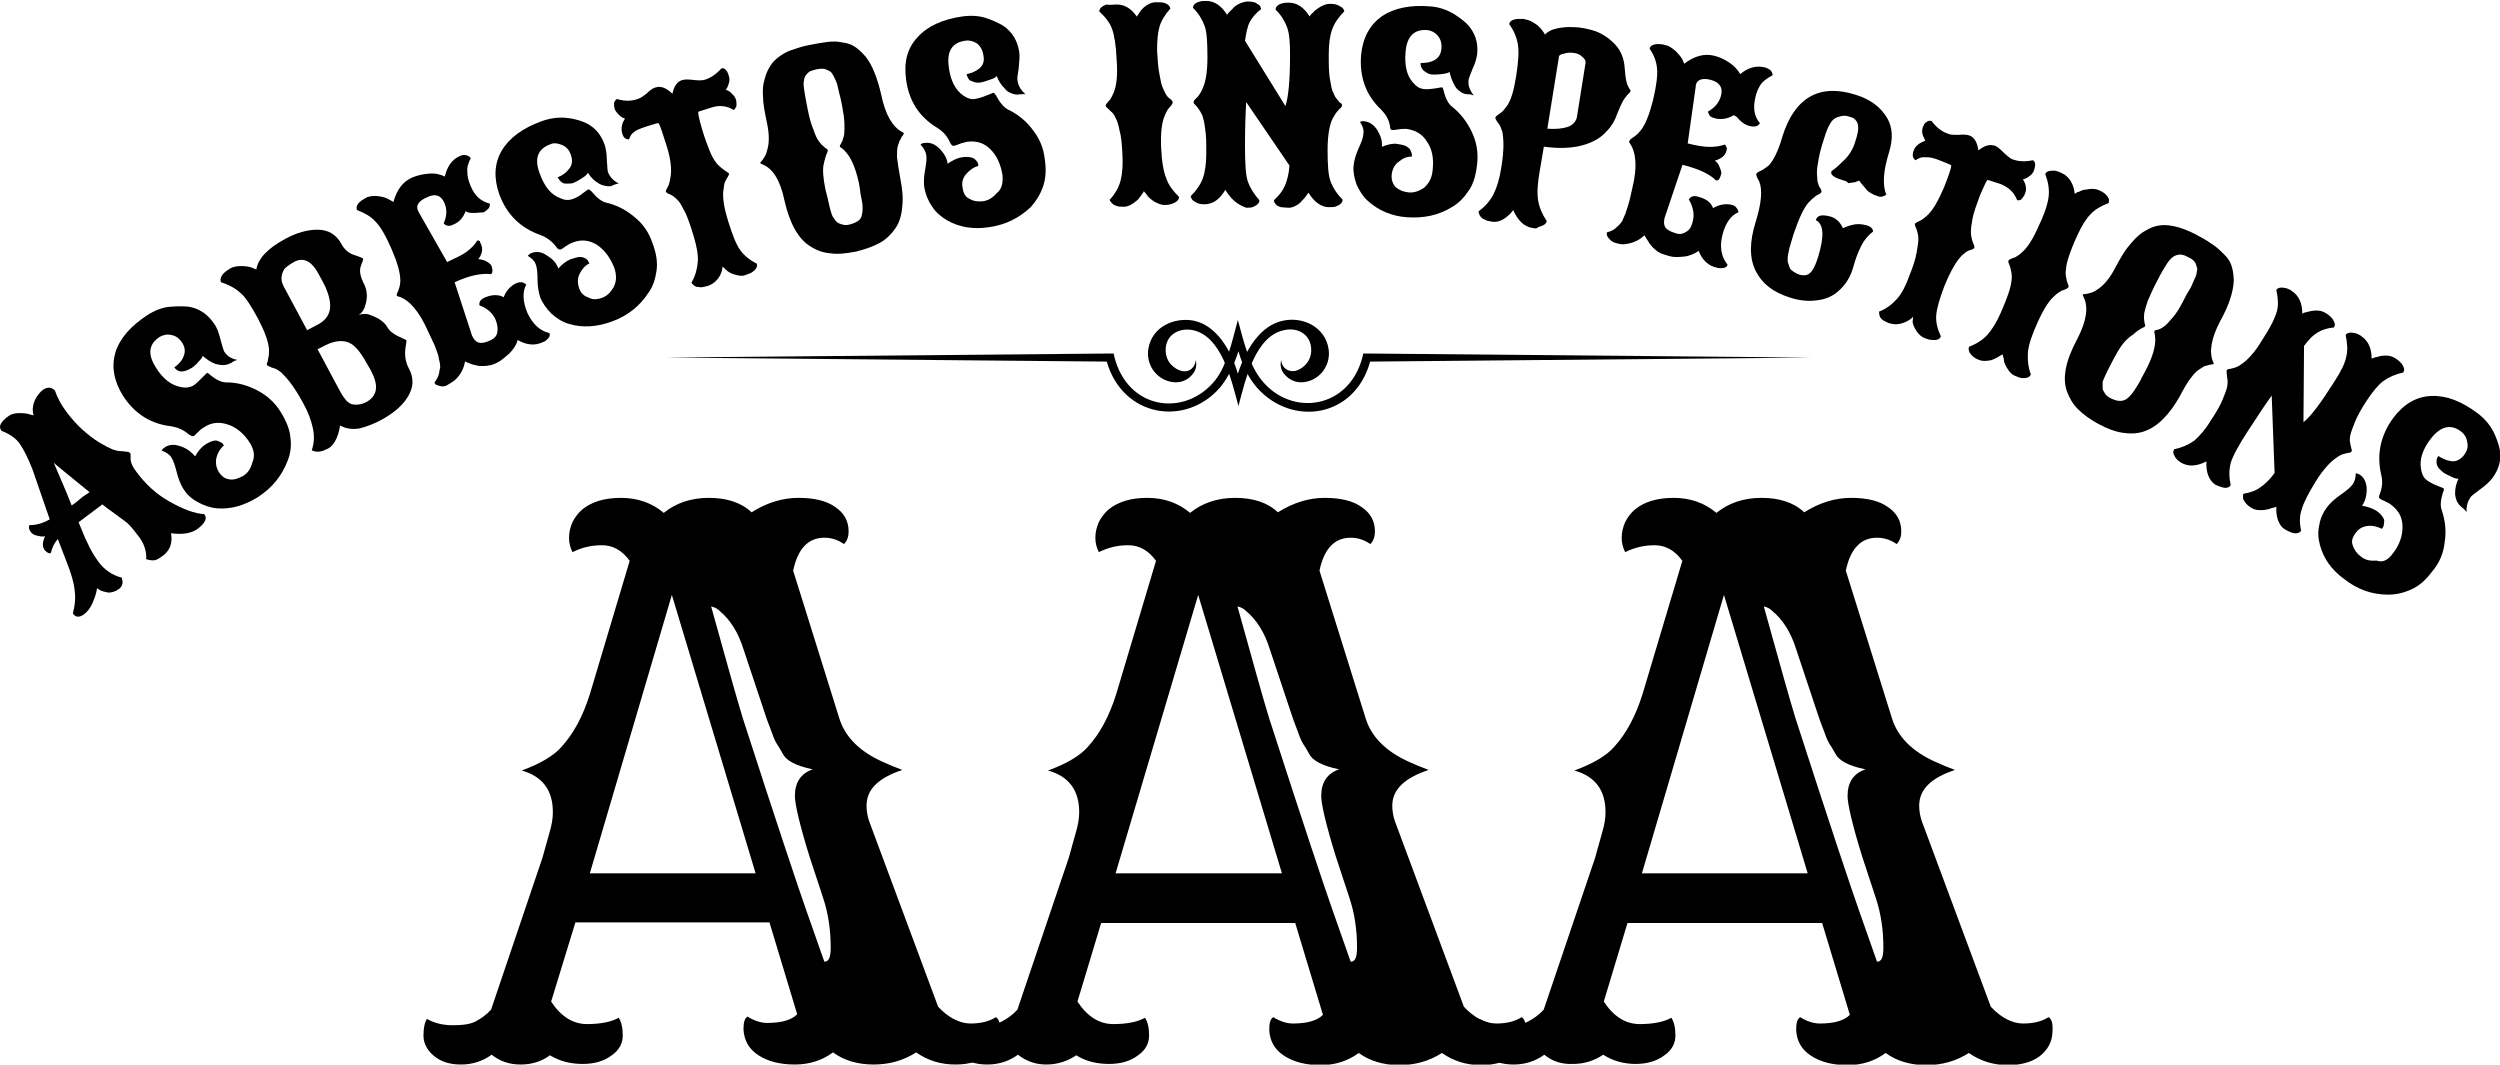 <?xml version="1.0" encoding="utf-8"?>
<!-- Generator: Adobe Illustrator 28.3.0, SVG Export Plug-In . SVG Version: 6.00 Build 0)  -->
<svg version="1.1" id="Layer_1" xmlns="http://www.w3.org/2000/svg" xmlns:xlink="http://www.w3.org/1999/xlink" x="0px" y="0px"
	 viewBox="0 0 432.8 184.3" style="enable-background:new 0 0 432.8 184.3;" xml:space="preserve">
<path d="M214.3,64.7c1.3-4,3.8-8.4,7.9-9.2c3.4-0.7,7.2,1.1,7.8,4.9c0.4,2.5-1.1,4.9-3.5,5.6c-1.7,0.5-3.2,0-4.3-1.4
	c-0.5-0.7-0.6-1.5-0.4-2.3c0,1.1,1,2.2,2.5,1.9c1.1-0.3,2.7-1.5,2.7-3.6c0-2.6-2.2-3.9-4.4-3.5c-5.3,0.8-7,8.7-8.2,13.2
	c-1.2-4.4-2.9-12.4-8.2-13.2c-2.2-0.3-4.4,0.9-4.4,3.5c0,2.2,1.6,3.3,2.7,3.6c1.5,0.4,2.5-0.8,2.5-1.9c0.2,0.8,0.1,1.6-0.4,2.3
	c-1,1.4-2.6,1.9-4.3,1.4c-2.4-0.7-3.9-3.1-3.5-5.6c0.6-3.8,4.4-5.5,7.8-4.9C210.6,56.3,213.1,60.6,214.3,64.7z"/>
<path d="M214.3,55.4c1.1,4.1,2,7.8,4.1,10.4c5.1,6.4,15.2,5.1,17.5-4.1l0.1-0.5h0.6l76.9,0.7l-76.3,0.7c-2.7,9.8-13.6,11.3-19.6,4.5
	c-1.4-1.6-2.5-3.8-3.2-6.3c-0.8,2.5-1.8,4.6-3.2,6.3c-5.9,6.8-16.8,5.2-19.6-4.5l-76.3-0.7l76.9-0.7h0.6l0.1,0.5
	c2.3,9.3,12.3,10.6,17.5,4.1C212.4,63.2,213.2,59.5,214.3,55.4z"/>
<g>
	<g transform="translate(36.607, 122.21)">
		<g>
			<path d="M-7-29.9c0.3,1.7-0.2,3-1.4,3.9c-0.7,0.5-1.2,0.8-1.6,0.8c-0.6,0-1-0.1-1.3-0.2c0.1-1.4-0.4-2.9-1.5-4.2
				c-0.9-1.2-1.6-2-2.2-2.4c-0.6-0.4-1.2-0.9-1.9-1.4c-0.7-0.5-1.4-1-2-1.5l-0.1,0.1l-4,3c0.1,0.3,0.4,0.9,0.7,1.7
				c0.3,0.8,0.6,1.4,0.8,1.8c0.5,1.2,1.2,2.3,1.9,3.3c1.1,1.5,2.5,2.4,4.1,2.8c0,0,0,0.1,0,0.1c0,0.1,0,0.2,0.1,0.4
				c0,0.2,0,0.3,0,0.5c-0.1,0.4-0.3,0.8-0.7,1c-0.4,0.3-0.7,0.4-1.1,0.5c-0.4,0.1-0.7,0.1-1,0c-0.6-0.1-1.2-0.3-1.6-0.7
				c-0.1,0.8-0.4,1.7-0.8,2.6c-0.4,0.9-0.9,1.5-1.4,1.9c-0.8,0.6-1.5,0.6-1.9,0l-0.1-0.1c0.4-1.5,0.5-2.8,0.3-4.1
				c-0.1-1.2-0.6-2.9-1.4-4.9l-1.5-3.9c-0.6,0.7-1,1.5-1.2,2.4c-0.1,0.1-0.3,0.1-0.5,0c-0.2-0.1-0.4-0.3-0.6-0.5
				c-0.4-0.6-0.4-1.3,0.1-2.4c-0.2,0.1-0.6,0.1-1,0c-0.7-0.1-1.1-0.3-1.3-0.5c-0.2-0.2-0.3-0.4-0.4-0.6c-0.1-0.2-0.1-0.3-0.1-0.4
				c0-0.2,0-0.3,0.1-0.4c1.1,0,2.3-0.3,3.5-1L-31-41c-0.8-2-1.5-3.4-2.2-4.4c-0.7-1-1.8-1.7-3.1-2.2l-0.1-0.1
				c-0.5-0.7-0.1-1.5,1.3-2.5c0.7-0.5,1.7-0.6,3.2-0.4c0.3,0.1,0.7,0.2,1.1,0.3c-0.3-1.1-0.1-2.2,0.6-3.3c0.3-0.4,0.6-0.8,1-1.1
				c0.4-0.3,0.8-0.4,1.1-0.4c0.3,0,0.7,0.2,1,0.5c0.4,1.2,1.1,2.5,2,3.7c0.9,1.2,1.9,2.3,2.8,3.1c0.9,0.8,1.9,1.6,2.9,2.2
				c1,0.6,1.8,1,2.3,1.2c0.6,0.2,1.1,0.3,1.5,0.3c0.4,0,0.7,0.1,1,0.1c0.2,0,0.4,0.1,0.5,0.2c0.1,0.1,0.1,0.2,0.1,0.4
				c0,0.2,0,0.4,0,0.6c0,0.6,0.3,1.4,1.1,2.4c1.5,2,3.3,3.7,5.6,5c2.3,1.3,4.3,2.1,6.1,2.2l0,0.1c0.5,0.6,0.1,1.4-1,2.3
				S-4.9-29.6-7-29.9z M-21.1-37c-3.8-3.1-5.9-4.8-6.2-5.1c1,2.4,2.1,4.8,3.1,7.4c0.6-0.4,1.2-0.9,1.9-1.5L-21.1-37z"/>
		</g>
	</g>
</g>
<g>
	<g transform="translate(52.579, 110.302)">
		<g>
			<path d="M-9.3-33.6c-1-1.6-2.3-2.7-3.8-3.2c-1.5-0.5-2.9-0.4-4.2,0.5c-0.4,0.2-0.7,0.5-1.1,0.9c-0.4,0.4-0.6,0.6-0.7,0.6l-0.1,0
				c-0.2,0-0.4-0.1-0.7-0.3c-0.9-0.8-1.9-1.2-3-1.4c-3.6-0.4-6.4-2.2-8.4-5.3c-1.6-2.6-2-5.1-1.3-7.5c0.8-2.5,2.7-4.6,5.6-6.5
				c1.3-0.8,2.6-1.3,3.9-1.4c1.3-0.1,2.4-0.1,3.2,0c1.9,0.3,3.4,1.4,4.5,3.1c0.4,0.6,0.7,1.4,1,2.6c0.3,1.1,0.5,1.8,0.6,2
				c0.5,0.8,1.2,1.3,2.3,1.5c-0.3,0.1-0.6,0.2-1,0.5c-0.4,0.2-0.9,0.4-1.4,0.4c-0.5,0-1-0.1-1.4-0.2c-0.8-0.3-1.5-0.8-2.2-1.4
				c0,0.2-0.2,0.5-0.7,1c-0.4,0.5-0.9,0.9-1.2,1.1c-0.4,0.2-0.7,0.4-1.1,0.5c-0.3,0.1-0.6,0.1-0.8,0.1c-0.2,0-0.4-0.1-0.6-0.2
				c-0.2-0.2-0.4-0.3-0.5-0.5c0.7-0.5,1.3-1.1,1.6-1.9c0.3-0.7,0.3-1.5-0.2-2.3c-0.5-0.8-1.2-1.3-1.9-1.4c-0.8-0.2-1.4,0-2,0.3
				c-1.9,1.2-2.2,3-0.7,5.3c1.2,2,2.7,3.1,4.3,3.4c0.8,0.2,1.5,0.1,2.1-0.2c0.5-0.3,1-0.8,1.5-1.3c0.5-0.5,0.8-0.8,0.9-0.9
				c0.1-0.1,0.3,0,0.6,0.3c1.1,0.9,2,1.3,2.8,1.3c1.9,0,3.7,0.5,5.4,1.4c1.7,0.9,3,2.1,4,3.7c1,1.6,1.6,3.1,1.7,4.5
				c0.2,1.4,0,2.8-0.5,4c-1,2.6-2.7,4.7-5.2,6.3c-2.3,1.4-4.6,2.1-7,1.9c-1.2-0.1-2.3-0.5-3.4-1.1c-1.1-0.6-1.9-1.4-2.4-2.2
				c-0.5-0.8-0.9-1.8-1.2-3c-0.3-1.2-0.6-2-0.9-2.5c-0.3-0.5-0.9-0.9-1.7-1.2c0.1-0.2,0.3-0.4,0.6-0.6c0.8-0.5,1.7-0.5,2.8-0.1
				c1.1,0.4,1.8,1,2.4,1.7c0.5-0.9,1.1-1.6,1.7-2c0.6-0.4,1.1-0.6,1.5-0.7c0.4-0.1,0.7,0,0.9,0.1c0.4,0.2,0.7,0.3,0.8,0.6l0.1,0.1
				c-0.7,0.6-1.1,1.3-1.3,2.1c-0.2,0.8-0.1,1.7,0.4,2.5c0.5,0.8,1.1,1.2,1.9,1.3c0.8,0.1,1.5-0.2,2.3-0.6c0.8-0.5,1.3-1.2,1.6-2.3
				C-8.4-31.4-8.6-32.4-9.3-33.6z"/>
		</g>
	</g>
</g>
<g>
	<g transform="translate(66.37, 101.463)">
		<g>
			<path d="M-4.3-46.9c0.7-0.3,1.4-0.3,2.1,0c1.4,0.5,2.4,1.2,2.9,2.1c0.4,0.7,1.2,1.3,2.6,1.9c0.5,0.2,0.7,0.3,0.7,0.4
				c0,0.1,0,0.3-0.1,0.8c-0.3,1.5-0.1,2.9,0.5,4c0.6,1.1,0.8,2.3,0.5,3.4c-0.6,2.1-2.3,3.9-5.2,5.5c-1.3,0.7-2.6,1.2-3.8,1.5
				c-1.2,0.2-2.3,0.1-3.4-0.5c0,0.2-0.1,0.5-0.2,1c-0.1,0.5-0.3,0.9-0.4,1.2c-0.4,0.9-0.9,1.5-1.5,1.8c-1,0.5-1.8,0.7-2.5,0.4
				l-0.3-0.1c0.4-1.2,0.5-2.4,0.2-3.8c-0.3-1.4-0.8-2.8-1.7-4.4c-0.8-1.5-1.6-2.7-2.2-3.5c-0.6-0.8-1.2-1.4-1.6-1.8
				c-0.4-0.3-0.8-0.6-1.2-0.7c-0.4-0.1-0.6-0.2-0.8-0.3c-0.2-0.1-0.3-0.1-0.4-0.2c-0.1-0.1-0.1-0.3,0-0.5c0.1-0.2,0.1-0.5,0.2-0.9
				c0.1-0.4,0.1-0.8,0.1-1.4c-0.1-1.3-0.7-3-1.9-5.3c-1.2-2.2-2.2-3.8-3.1-4.5c-0.9-0.8-2-1.4-3.3-1.8c-0.2-0.4-0.1-1,0.5-1.6
				c0.2-0.2,0.6-0.5,1.1-0.8c0.5-0.3,1.2-0.4,1.9-0.4c0.8,0,1.4,0.1,1.9,0.3l0.7,0.3c0.3-1.9,2-3.7,5-5.3c2-1.1,3.9-1.6,5.6-1.6
				c1.8,0,3.2,0.8,4.1,2.4c0.5,1,1.3,1.7,2.3,2c1,0.3,1.5,0.6,1.5,0.6c0,0.1,0,0.2-0.1,0.5c-0.1,0.2-0.2,0.5-0.3,0.8
				c-0.3,0.8-0.1,1.8,0.5,3c0.6,1.1,0.7,2.4,0.3,3.7C-3.3-47.9-3.7-47.3-4.3-46.9z M-10.6-52.9l-0.6-1.1c-1.2-2.3-2.7-3-4.3-2.1
				c-1,0.6-1.6,1-1.8,1.5c-0.2,0.4-0.3,0.8-0.3,1c-0.1,0.2,0,0.5,0,0.8c0.1,0.4,0.3,0.9,0.6,1.4l3.8,7.1l1.9-1
				c2.2-1.2,2.6-3.1,1.5-5.9C-10-51.8-10.3-52.3-10.6-52.9z M-2.2-37.4l-0.7-1.2c-1.2-2.2-2.3-3.4-3.5-3.7c-1.2-0.3-2.6,0-4.2,0.9
				l-0.8,0.4c0.2,0.3,0.9,1.7,2.2,4.1c1.3,2.4,2,3.8,2.2,4c0.1,0.2,0.4,0.5,0.6,0.8c0.3,0.3,0.6,0.5,0.9,0.6
				c0.8,0.2,1.8,0.1,2.8-0.5C-1-33.1-0.8-34.8-2.2-37.4z"/>
		</g>
	</g>
</g>
<g>
	<g transform="translate(82.305, 92.863)">
		<g>
			<path d="M1-50.5c0.3,0.7,0.2,1.6-0.5,2.5c0.3,0,0.6,0.1,1,0.2c0.7,0.3,1.1,0.6,1.3,1C3-46.1,3-45.7,2.8-45.5l-0.1,0.1
				C1.1-45.6-1-45.2-3.6-44l3,9.2c0.4,0.9,0.9,1.3,1.6,1.3c0.5,0,1.1-0.2,1.7-0.5c0.6-0.3,1-0.7,1.1-1.4c0.1-0.7,0-1.3-0.3-2.1
				c-0.5-1.2-1.5-2-2.8-2.5c-0.1-0.6,0.2-1,0.8-1.3c1.1-0.5,2.1-0.6,3-0.3l0.4,0.2c0.4-1.1,1.1-1.9,2.1-2.4c0.4-0.2,0.7-0.2,1-0.2
				c0.3,0,0.5,0.2,0.8,0.4c-0.7,1.3-0.6,3,0.2,4.9c0.9,1.9,2.1,3.1,3.8,3.5c0.2,0.4,0,0.8-0.5,1.2c-0.2,0.2-0.4,0.3-0.7,0.4
				c-1.3,0.6-2.7,0.5-4.3-0.4c-0.2,0.9-0.8,1.7-1.5,2.4c-0.8,0.7-1.4,1.2-2,1.5c-0.6,0.3-1.1,0.5-1.5,0.5c-0.4,0.1-0.8,0.1-1.1,0.1
				c-0.3,0-0.7,0-1-0.1c-0.3-0.1-0.6-0.1-0.8-0.2c-0.5-0.2-0.9-0.3-1.2-0.5c-0.2,1.2-0.7,2.2-1.6,3.1c-0.3,0.3-0.8,0.6-1.3,0.9
				C-5.1-26-5.6-25.9-6-26c-0.4-0.1-0.7-0.2-0.9-0.3l-0.2-0.3c0.5-0.7,0.7-1.2,0.8-1.6c0.1-0.4,0.1-0.8,0.2-1c0-0.2,0-0.6-0.1-1
				c-0.1-0.4-0.2-0.8-0.2-1c-0.1-0.3-0.2-0.7-0.4-1.2c-0.2-0.6-0.4-1-0.6-1.4l-0.8-1.7c-1.5-3.4-3.2-5.4-5-6c-0.2,0-0.3-0.1-0.4-0.2
				c-0.1-0.1,0-0.3,0.1-0.5c0.1-0.2,0.2-0.5,0.3-0.8c0.1-0.3,0.2-0.8,0.2-1.3c0-1.3-0.5-3.1-1.5-5.4c-1-2.3-1.9-3.9-2.8-4.8
				c-0.8-0.9-1.9-1.5-3.2-2c-0.2-0.5,0-1,0.6-1.5c0.2-0.2,0.6-0.4,1.1-0.7c0.5-0.2,1.2-0.3,2-0.2c0.8,0.1,1.4,0.3,1.9,0.6l0.7,0.4
				c0.6-2.1,1.6-3.5,3.2-4.2c0.9-0.4,1.8-0.6,2.9-0.7c1.1-0.1,2,0.1,2.8,0.5c0.4-1.7,1.2-2.9,2.5-3.5C-2.4-66-2-66.1-1.7-66
				c0.3,0,0.6,0.2,0.9,0.5c-0.4,0.8-0.7,1.6-0.6,2.4c0,0.8,0.2,1.6,0.6,2.5c0.7,1.7,1.8,2.6,3.3,3c0,0.2,0,0.5-0.2,0.8
				c-0.2,0.2-0.5,0.5-0.9,0.7C0.9-56.1,0.4-56-0.1-56c-0.5,0-0.9,0-1.2-0.1l-0.4-0.2c-0.4,1.1-1.1,1.9-2.1,2.3
				c-0.4,0.2-0.7,0.3-1,0.2c-0.3,0-0.5-0.2-0.7-0.4c0.6-1.3,0.6-2.5,0.1-3.6c-0.6-1.3-1.6-1.6-3-0.9c-1.4,0.6-2,1.4-1.5,2.4
				c0,0,0.1,0.1,0.1,0.2l4.9,8.6c1.5-0.7,2.6-1.2,3.4-1.8c0.8-0.6,1.4-1.2,1.8-1.9c0.1-0.1,0.3,0,0.5,0.1C0.7-51,0.9-50.8,1-50.5z"
				/>
		</g>
	</g>
</g>
<g>
	<g transform="translate(97.855, 85.886)">
		<g>
			<path d="M8.5-39.5c-0.7-1.8-1.7-3.1-3-4c-1.3-0.8-2.7-1-4.2-0.4c-0.4,0.1-0.8,0.4-1.3,0.7c-0.4,0.3-0.7,0.5-0.8,0.5l-0.2,0
				c-0.2,0-0.4-0.2-0.6-0.5c-0.7-0.9-1.6-1.6-2.7-2c-3.4-1.2-5.8-3.5-7.1-7c-1-2.8-0.9-5.4,0.4-7.6c1.3-2.2,3.6-3.9,6.9-5.1
				c1.4-0.5,2.8-0.7,4.1-0.6c1.3,0.1,2.3,0.4,3.1,0.7c1.8,0.7,3,2,3.7,3.9c0.2,0.6,0.4,1.6,0.4,2.7c0.1,1.2,0.1,1.9,0.2,2.1
				c0.3,0.8,0.9,1.5,1.9,2c-0.3,0-0.6,0.1-1.1,0.3C8-53.6,7.5-53.6,7-53.7c-0.5-0.1-0.9-0.2-1.3-0.5C5-54.6,4.4-55.2,3.9-56
				c0,0.2-0.3,0.5-0.9,0.9s-1,0.6-1.4,0.8c-0.4,0.2-0.8,0.2-1.2,0.2c-0.4,0-0.6,0-0.8-0.1c-0.2-0.1-0.3-0.2-0.5-0.4
				c-0.2-0.2-0.3-0.4-0.4-0.6c0.8-0.3,1.5-0.8,2-1.5c0.5-0.6,0.6-1.4,0.3-2.3c-0.3-0.9-0.8-1.5-1.6-1.8c-0.7-0.3-1.4-0.4-2-0.1
				c-2.2,0.8-2.8,2.5-1.8,5.1c0.8,2.2,1.9,3.6,3.5,4.2c0.8,0.4,1.5,0.4,2.1,0.2c0.6-0.2,1.2-0.5,1.8-1c0.6-0.4,0.9-0.7,1-0.7
				c0.1,0,0.3,0.1,0.6,0.4c0.9,1.1,1.7,1.7,2.5,1.9c1.8,0.4,3.5,1.3,4.9,2.5c1.5,1.2,2.5,2.7,3.1,4.5c0.7,1.8,0.9,3.4,0.7,4.8
				c-0.2,1.4-0.6,2.7-1.4,3.8c-1.5,2.3-3.6,4-6.4,5c-2.5,0.9-5,1.1-7.3,0.4c-1.1-0.3-2.1-0.9-3.1-1.8c-0.9-0.9-1.5-1.8-1.9-2.7
				c-0.3-0.9-0.5-2-0.5-3.2c0-1.2-0.1-2.1-0.3-2.6c-0.2-0.6-0.7-1.1-1.4-1.5c0.2-0.2,0.4-0.4,0.7-0.5c0.8-0.3,1.8-0.2,2.7,0.5
				c1,0.6,1.6,1.3,1.9,2.2c0.7-0.8,1.4-1.3,2.1-1.6c0.7-0.2,1.2-0.4,1.6-0.4c0.4,0,0.7,0.1,0.9,0.2c0.4,0.2,0.6,0.5,0.7,0.8l0.1,0.1
				c-0.8,0.4-1.3,1-1.7,1.8c-0.4,0.8-0.4,1.6-0.1,2.5c0.3,0.9,0.9,1.4,1.6,1.6C4.6-34,5.4-34,6.3-34.3c0.9-0.3,1.5-0.9,2.1-1.9
				C8.9-37.2,8.9-38.3,8.5-39.5z"/>
		</g>
	</g>
</g>
<g>
	<g transform="translate(113.302, 80.237)">
		<g>
			<path d="M-4.4-56.1c-0.6,0-1-0.3-1.2-1.1c-0.2-0.8-0.1-1.6,0.5-2.5c-0.4-0.1-0.8-0.4-1.1-0.7c-0.3-0.3-0.6-0.7-0.7-1
				c-0.1-0.4-0.1-0.7-0.1-1c0.1-0.3,0.2-0.5,0.5-0.7c1.3,0.4,2.5,0.4,3.6,0c0.4-0.1,1-0.5,1.6-1c0.6-0.6,1.1-0.9,1.5-1
				c0.9-0.3,1.9,0.1,2.9,1.1c0.3-1.4,0.9-2.2,1.8-2.4c0.4-0.1,1-0.1,1.8,0c0.8,0.1,1.5,0.1,1.9,0c1.1-0.3,2.1-1,3-2
				c0.4-0.1,0.7,0.1,1,0.6c0.1,0.2,0.2,0.4,0.3,0.8c0.1,0.3,0.1,0.7,0,1.1c-0.2,0.7-0.4,1.1-0.6,1.2c0.4,0.1,0.8,0.3,1.1,0.7
				c0.4,0.3,0.6,0.7,0.7,1c0.1,0.3,0.1,0.6,0.1,0.8c0,0.2,0,0.4-0.1,0.5c-0.1,0.2-0.2,0.4-0.4,0.5c-1.1-0.7-2.5-0.9-3.9-0.4
				l-2.2,0.7c-0.1,0.2,0.1,1.2,0.6,2.9c0.5,1.7,1,3,1.4,4c0.4,1,0.9,1.7,1.2,2.1c0.4,0.4,0.7,0.7,1,0.9c0.3,0.2,0.5,0.4,0.7,0.5
				c0.2,0.1,0.3,0.2,0.4,0.3c0,0.1,0,0.2-0.1,0.4c-0.1,0.2-0.2,0.3-0.3,0.5c-0.1,0.2-0.3,0.5-0.4,0.9c-0.1,0.4-0.1,0.9-0.2,1.4
				c-0.1,1.2,0.2,3,0.9,5.2c0.7,2.2,1.3,3.8,2,4.8c0.7,1,1.7,1.8,2.9,2.4c0.2,0.5-0.1,1-0.8,1.5c-0.3,0.2-0.7,0.3-1.2,0.5
				c-0.5,0.2-1.1,0.1-1.8-0.1c-0.7-0.2-1.2-0.5-1.6-0.9l-0.5-0.5c-0.1,1.1-0.6,2.1-1.5,2.8c-0.4,0.3-0.8,0.5-1.2,0.6
				c-0.4,0.1-0.8,0.2-1.1,0.2c-0.3,0-0.6-0.1-0.8-0.1c-0.4-0.2-0.6-0.4-0.8-0.7c0.7-1.2,1-2.4,1.1-3.6c0.1-1.2-0.2-2.7-0.7-4.4
				s-1-3.1-1.4-4c-0.5-1-0.9-1.7-1.2-2.1c-0.4-0.4-0.7-0.7-1-0.9c-0.3-0.2-0.5-0.3-0.8-0.4c-0.2-0.1-0.3-0.2-0.4-0.3s0-0.3,0.1-0.5
				c0.1-0.2,0.3-0.5,0.4-0.8c0.1-0.3,0.2-0.8,0.3-1.4c0.2-1.3,0-3.1-0.7-5.3c-0.7-2.2-1.1-3.5-1.4-3.9c0-0.1-0.6,0.1-1.9,0.5
				c-1.2,0.4-2.1,0.7-2.4,1.1C-3.9-57.2-4.2-56.7-4.4-56.1z"/>
		</g>
	</g>
</g>
<g>
	<g transform="translate(127.493, 75.957)">
		<g>
			<path d="M15.4-43.2c0,0,0.1,0.5,0.4,1.6c0.4,1.9,0.7,2.9,0.9,3.2c0.2,0.3,0.4,0.5,0.5,0.7c0.2,0.2,0.3,0.3,0.5,0.4
				c0.2,0.1,0.4,0.1,0.6,0.2c0.6,0.2,1.3,0.1,2.2-0.3c0.7-0.3,1.1-0.7,1.2-1.3c0.2-0.8,0.2-1.7,0-2.6c-0.2-0.9-0.3-1.5-0.3-1.8
				l-0.2-1.2c-0.6-2.7-1.4-4.5-2.5-5.6c-0.2-0.2-0.4-0.4-0.6-0.5c-0.2-0.1-0.2-0.2-0.2-0.2c0-0.1,0-0.2,0.2-0.5
				c0.2-0.3,0.3-0.6,0.4-1c0.2-0.4,0.2-1.1,0.2-2.2c0-1.1-0.2-2.2-0.4-3.3c-0.2-1.1-0.4-1.9-0.5-2.2c-0.1-0.4-0.2-0.8-0.3-1.3
				c-0.1-0.5-0.3-0.9-0.4-1.1c-0.1-0.2-0.2-0.5-0.4-0.8c-0.2-0.3-0.3-0.5-0.5-0.6c-0.2-0.1-0.4-0.2-0.6-0.3
				c-0.4-0.2-0.8-0.2-1.5-0.1c-0.6,0.1-1.1,0.3-1.4,0.4c-0.3,0.2-0.5,0.4-0.7,0.7c-0.2,0.3-0.3,0.6-0.3,0.9c-0.1,0.3-0.1,0.7,0,1.4
				c0.1,0.8,0.3,1.9,0.6,3.4c0.3,1.5,0.6,2.7,1,3.6c0.3,0.9,0.6,1.6,0.9,2c0.3,0.4,0.5,0.7,0.8,0.9c0.2,0.2,0.4,0.4,0.6,0.5
				c0.2,0.1,0.2,0.2,0.2,0.3c0,0.1,0,0.2-0.1,0.4c-0.1,0.2-0.2,0.4-0.3,0.8c-0.1,0.3-0.2,0.8-0.3,1.2C14.9-46.7,15-45.1,15.4-43.2z
				 M28-50.9c-0.2,0.5-0.2,1.3-0.2,2.2c0.1,0.9,0.3,2.2,0.6,3.8c0.3,1.6,0.5,3.2,0.3,4.7c-0.1,1.5-0.5,2.8-1.2,3.8
				c-0.7,1-1.6,1.9-2.7,2.5c-1.1,0.6-2.5,1.1-4.1,1.5c-1.6,0.3-3.1,0.5-4.4,0.3c-1.3-0.1-2.4-0.5-3.5-1.2c-2.1-1.3-3.6-4-4.5-8
				c-0.7-3.4-2-5.5-3.8-6.2c-0.2-0.1-0.3-0.2-0.4-0.2c0-0.1,0.1-0.2,0.2-0.3c0.2-0.2,0.3-0.4,0.5-0.7c0.2-0.3,0.4-0.7,0.5-1.2
				c0.4-1.2,0.4-2.8,0-4.7c-0.4-1.9-0.7-3.5-0.7-4.6c-0.1-1.2,0-2.2,0.3-3.1c0.2-0.9,0.6-1.7,1-2.3c0.4-0.7,1-1.2,1.7-1.7
				c0.7-0.5,1.5-0.9,2.3-1.1c0.8-0.3,1.8-0.6,2.9-0.8c1.1-0.2,2.1-0.4,3-0.5c0.9-0.1,1.7-0.1,2.6,0.1c0.9,0.1,1.6,0.4,2.2,0.8
				c0.6,0.4,1.2,1,1.8,1.7c1.1,1.4,2,3.6,2.7,6.7c0.7,3.3,1.9,5.4,3.6,6.3c0.2,0.1,0.3,0.2,0.3,0.2c0,0-0.1,0.2-0.2,0.4
				c-0.2,0.2-0.3,0.4-0.4,0.7C28.3-51.8,28.2-51.4,28-50.9z"/>
		</g>
	</g>
</g>
<g>
	<g transform="translate(146.656, 71.838)">
		<g>
			<path d="M26.9-41.5c-0.3-1.9-1-3.4-2.1-4.5c-1.1-1.1-2.4-1.5-4-1.3c-0.4,0.1-0.9,0.2-1.4,0.4c-0.5,0.2-0.8,0.3-0.9,0.3l-0.2,0
				c-0.2-0.1-0.3-0.2-0.5-0.6c-0.5-1.1-1.2-1.9-2.2-2.5c-3.1-1.9-4.9-4.6-5.4-8.4c-0.4-3,0.2-5.4,2-7.3c1.7-1.9,4.3-3.1,7.8-3.6
				c1.5-0.2,2.9-0.1,4.1,0.3c1.2,0.4,2.2,0.9,2.9,1.3c1.6,1.1,2.5,2.6,2.8,4.6c0.1,0.7,0,1.6-0.1,2.8c-0.2,1.2-0.3,1.8-0.2,2.1
				c0.1,0.9,0.6,1.7,1.4,2.4c-0.3-0.1-0.7,0-1.1,0c-0.5,0.1-0.9,0-1.4-0.2c-0.5-0.2-0.8-0.4-1.1-0.8c-0.6-0.6-1.1-1.3-1.4-2.2
				c-0.1,0.2-0.4,0.4-1,0.6c-0.6,0.2-1.1,0.4-1.6,0.5c-0.4,0.1-0.8,0.1-1.2,0c-0.3-0.1-0.6-0.2-0.8-0.3c-0.2-0.1-0.3-0.3-0.4-0.5
				c-0.1-0.2-0.2-0.4-0.2-0.6c0.9-0.2,1.6-0.5,2.2-1c0.6-0.5,0.9-1.2,0.7-2.2c-0.1-0.9-0.5-1.6-1.1-2.1c-0.6-0.4-1.3-0.6-2-0.5
				c-2.3,0.3-3.3,1.8-2.9,4.6c0.3,2.3,1.1,3.9,2.5,4.9c0.7,0.5,1.4,0.7,2,0.6c0.6-0.1,1.3-0.3,2-0.6s1.1-0.4,1.2-0.5
				c0.1,0,0.3,0.2,0.5,0.5c0.6,1.2,1.3,2,2,2.4c1.7,0.8,3.2,2,4.3,3.5c1.2,1.5,1.9,3.2,2.1,5c0.3,1.9,0.2,3.5-0.3,4.9
				c-0.5,1.4-1.2,2.5-2.1,3.5c-2,1.9-4.4,3.1-7.3,3.5c-2.7,0.4-5.1,0-7.2-1.2c-1-0.6-1.9-1.3-2.6-2.4c-0.7-1-1.1-2.1-1.3-3.1
				s-0.1-2.1,0.1-3.2c0.2-1.2,0.3-2,0.2-2.6c-0.1-0.6-0.4-1.2-1-1.8c0.2-0.2,0.4-0.3,0.8-0.3c0.9-0.1,1.7,0.2,2.5,1
				c0.8,0.8,1.3,1.7,1.4,2.6c0.9-0.6,1.7-1,2.4-1.1c0.7-0.1,1.2-0.1,1.6,0c0.4,0.1,0.6,0.2,0.8,0.4c0.3,0.3,0.5,0.6,0.5,0.9l0,0.2
				c-0.8,0.2-1.5,0.7-2.1,1.4c-0.6,0.7-0.8,1.5-0.6,2.4c0.1,0.9,0.5,1.6,1.2,1.9c0.7,0.4,1.4,0.5,2.3,0.4c0.9-0.1,1.7-0.6,2.4-1.4
				C26.8-39.1,27-40.2,26.9-41.5z"/>
		</g>
	</g>
</g>
<g>
	<g transform="translate(163.127, 69.659)">
	</g>
</g>
<g>
	<g transform="translate(170.213, 68.99)">
		<g>
			<path d="M22.9-68.2c1.4-0.1,2.7,0.6,3.7,2.1c0-0.1,0.1-0.1,0.1-0.2c0.1-0.1,0.2-0.3,0.4-0.6c0.2-0.3,0.4-0.5,0.7-0.8
				c0.7-0.6,1.4-0.9,2.1-0.9c0.7,0,1.3,0,1.7,0.2c0.4,0.2,0.6,0.4,0.7,0.6l0.1,0.3c-0.9,1-1.6,2.1-1.9,3.2c-0.3,1.1-0.4,2.5-0.4,4.1
				c0.1,1.7,0.2,3,0.4,4c0.2,1,0.3,1.7,0.5,2.2c0.2,0.5,0.4,0.9,0.6,1.3c0.2,0.3,0.4,0.6,0.6,0.7c0.4,0.3,0.6,0.5,0.6,0.7
				c0,0.2-0.1,0.3-0.2,0.5c-0.2,0.2-0.3,0.4-0.6,0.7c-0.2,0.3-0.4,0.7-0.6,1.2c-0.5,1.2-0.7,3-0.6,5.4c0.1,2.4,0.4,4.2,0.9,5.4
				c0.4,1.2,1.2,2.2,2.2,3.2c0,0.5-0.4,0.9-1.2,1.2c-0.3,0.1-0.7,0.2-1.3,0.2c-0.5,0-1.1-0.2-1.8-0.6c-0.6-0.4-1.1-0.8-1.3-1.2
				l-0.5-0.6c0,0.1-0.2,0.4-0.5,0.8c-0.3,0.4-0.5,0.7-0.8,0.9c-0.7,0.6-1.3,0.9-1.9,1c-0.6,0-1.1,0-1.4-0.1
				c-0.3-0.1-0.5-0.2-0.7-0.3c-0.3-0.3-0.6-0.6-0.6-0.8c1-1.1,1.6-2.2,1.9-3.4c0.3-1.2,0.4-2.7,0.3-4.5c-0.1-1.8-0.2-3.1-0.5-4.1
				c-0.2-1-0.4-1.7-0.7-2.2c-0.2-0.5-0.5-0.9-0.8-1.1c-0.3-0.3-0.5-0.5-0.6-0.6c-0.2-0.1-0.3-0.3-0.3-0.4c0-0.1,0.1-0.3,0.2-0.4
				c0.2-0.2,0.3-0.4,0.6-0.7c0.2-0.3,0.4-0.7,0.6-1.2c0.5-1.2,0.7-3.1,0.5-5.6c-0.1-2.5-0.4-4.3-0.8-5.4c-0.4-1.1-1.2-2.1-2.2-3
				c0-0.5,0.4-0.9,1.2-1.2C22.1-68.1,22.5-68.2,22.9-68.2z"/>
		</g>
	</g>
</g>
<g>
	<g transform="translate(180.432, 68.263)">
		<g>
			<path d="M31.7-35.4c-1,1.7-2.2,2.5-3.6,2.5c-0.7,0-1.2-0.1-1.6-0.4c-0.4-0.2-0.6-0.4-0.7-0.7l-0.1-0.3c1-1,1.7-2,2.1-3.1
				c0.4-1.1,0.6-2.6,0.6-4.3c0-1.8,0-3.2-0.2-4.2c-0.1-1.1-0.3-1.8-0.5-2.4c-0.2-0.5-0.5-0.9-0.7-1.2c-0.2-0.3-0.4-0.5-0.6-0.7
				c-0.2-0.2-0.2-0.3-0.2-0.4c0-0.1,0.1-0.3,0.2-0.4c0.2-0.2,0.4-0.4,0.6-0.6c0.2-0.3,0.5-0.7,0.7-1.2c0.6-1.2,0.9-3,0.9-5.6
				c0-2.5-0.1-4.4-0.5-5.4c-0.4-1.1-1-2.1-2-3.1c0-0.5,0.4-0.9,1.2-1.1c0.3-0.1,0.7-0.1,1.1-0.1c1.4,0,2.6,0.8,3.6,2.4
				c0.1-0.2,0.3-0.4,0.6-0.7c0.3-0.3,0.6-0.6,0.8-0.8c0.7-0.5,1.5-0.8,2.2-0.8c0.7,0,1.3,0.1,1.6,0.4c0.4,0.2,0.6,0.4,0.6,0.6
				l0.1,0.3c-0.9,0.7-1.6,1.5-2,2.3c-0.4,0.8-0.6,1.9-0.8,3.2l7,11.3c0.5-1.4,0.8-4.4,0.8-8.9c0-2-0.1-3.6-0.5-4.7
				c-0.4-1.1-1-2.1-2-3.1c0-0.5,0.4-0.9,1.2-1.1c0.3-0.1,0.7-0.1,1.1-0.1c1.4,0,2.6,0.8,3.6,2.4c0-0.1,0.1-0.1,0.1-0.2
				c0.1-0.1,0.2-0.3,0.5-0.5c0.2-0.3,0.5-0.5,0.8-0.7c0.7-0.5,1.4-0.8,2.1-0.8c0.7,0,1.3,0.1,1.7,0.4c0.4,0.2,0.6,0.4,0.7,0.6
				l0.1,0.3c-1,1-1.7,2-2.1,3.1c-0.4,1.1-0.6,2.5-0.6,4.3c0,1.8,0,3.2,0.2,4.3c0.2,1.1,0.3,1.9,0.6,2.4c0.2,0.5,0.4,0.9,0.7,1.2
				c0.2,0.3,0.4,0.5,0.6,0.6c0.2,0.1,0.2,0.3,0.2,0.4c0,0.1-0.1,0.3-0.2,0.4c-0.2,0.1-0.4,0.4-0.6,0.6s-0.5,0.7-0.8,1.2
				c-0.6,1.2-0.9,3.1-0.9,5.5c0,2.5,0.1,4.3,0.5,5.4c0.4,1.1,1.1,2.2,2.1,3.2c0,0.5-0.4,0.9-1.2,1.2c-0.3,0.1-0.7,0.1-1.3,0.1
				c-0.5,0-1.1-0.2-1.7-0.6c-0.6-0.4-1-0.9-1.3-1.3l-0.4-0.6c-0.1,0.1-0.3,0.4-0.6,0.8c-0.3,0.4-0.6,0.6-0.8,0.9
				c-0.7,0.6-1.4,0.9-2,0.9c-0.6,0-1.1-0.1-1.4-0.1c-0.3-0.1-0.5-0.2-0.7-0.3c-0.3-0.3-0.5-0.6-0.5-0.9c0.9-0.8,1.5-1.6,1.9-2.5
				c0.4-0.9,0.7-2.1,0.8-3.5l-7.5-11c-0.1,1.8-0.2,4.3-0.2,7.4c0,3.1,0.1,5.2,0.5,6.4c0.4,1.1,1.1,2.2,2,3.2c0,0.5-0.4,0.9-1.2,1.2
				c-0.3,0.1-0.7,0.1-1.1,0.1C33.9-32.8,32.7-33.7,31.7-35.4z"/>
		</g>
	</g>
</g>
<g>
	<g transform="translate(201.332, 68.609)">
		<g>
			<path d="M46.7-39.3c0.2-1.9-0.1-3.5-1-4.8c-0.8-1.3-2-2-3.6-2.2c-0.4,0-0.9,0-1.4,0.1c-0.5,0.1-0.8,0.1-0.9,0.1l-0.2,0
				c-0.2-0.1-0.3-0.3-0.3-0.7c-0.2-1.2-0.8-2.1-1.6-2.9c-2.6-2.5-3.7-5.6-3.4-9.4c0.3-3,1.5-5.2,3.6-6.7c2.1-1.4,4.9-2,8.4-1.7
				c1.5,0.1,2.8,0.6,3.9,1.2c1.1,0.7,1.9,1.3,2.5,1.9c1.3,1.4,1.9,3.1,1.7,5.1c-0.1,0.7-0.3,1.6-0.8,2.6c-0.4,1.1-0.7,1.7-0.7,2
				c-0.1,0.9,0.2,1.7,0.9,2.6c-0.3-0.1-0.6-0.2-1.1-0.2c-0.5,0-0.9-0.2-1.3-0.5c-0.4-0.3-0.7-0.6-0.9-1c-0.4-0.7-0.7-1.5-0.9-2.4
				c-0.1,0.2-0.5,0.3-1.2,0.4c-0.7,0.1-1.2,0.1-1.6,0.1c-0.4,0-0.8-0.1-1.1-0.3c-0.3-0.2-0.5-0.3-0.7-0.5c-0.1-0.2-0.2-0.3-0.3-0.5
				c-0.1-0.3-0.1-0.5-0.1-0.7c0.9,0,1.7-0.1,2.4-0.5c0.7-0.4,1.1-1,1.2-1.9c0.1-0.9-0.1-1.7-0.6-2.3c-0.5-0.6-1.1-0.9-1.8-1
				c-2.3-0.2-3.6,1.1-3.8,3.8c-0.2,2.3,0.2,4.1,1.3,5.3c0.6,0.7,1.1,1,1.8,1.1c0.6,0.1,1.3,0,2-0.1c0.7-0.1,1.1-0.2,1.2-0.2
				c0.1,0,0.2,0.2,0.3,0.6c0.3,1.3,0.8,2.3,1.5,2.8c1.5,1.2,2.6,2.7,3.4,4.4c0.8,1.7,1.1,3.5,0.9,5.4c-0.2,1.9-0.6,3.4-1.4,4.6
				c-0.8,1.2-1.7,2.2-2.9,2.9c-2.4,1.5-5,2-7.9,1.8c-2.7-0.2-4.9-1.2-6.7-2.8c-0.9-0.8-1.5-1.8-2-2.9c-0.4-1.2-0.6-2.2-0.5-3.2
				c0.1-1,0.4-2,0.9-3.1c0.5-1.1,0.8-1.9,0.8-2.5c0.1-0.6-0.1-1.3-0.6-2c0.2-0.1,0.5-0.2,0.8-0.1c0.9,0.1,1.6,0.6,2.2,1.5
				c0.6,1,0.9,1.9,0.8,2.9c1-0.4,1.9-0.6,2.6-0.5c0.7,0.1,1.2,0.2,1.6,0.4c0.3,0.2,0.6,0.4,0.7,0.6c0.2,0.4,0.3,0.7,0.3,1l0,0.2
				c-0.9,0-1.6,0.3-2.3,0.9c-0.7,0.5-1.1,1.3-1.2,2.2c-0.1,0.9,0.2,1.7,0.7,2.2c0.6,0.5,1.3,0.8,2.2,0.9c0.9,0.1,1.8-0.2,2.7-0.8
				C46.1-36.9,46.6-37.9,46.7-39.3z"/>
		</g>
	</g>
</g>
<g>
	<g transform="translate(217.675, 70.081)">
		<g>
			<path d="M47.7-30.6c-1.5-0.2-2.6-1.3-3.4-3.1c-0.1,0.1-0.3,0.4-0.6,0.7c-0.3,0.3-0.7,0.6-1,0.8c-0.8,0.5-1.5,0.6-2.1,0.5
				c-0.6-0.1-1-0.2-1.3-0.4c-0.3-0.1-0.5-0.3-0.6-0.4c-0.3-0.4-0.4-0.7-0.4-1c1.1-0.8,2-1.8,2.6-3c0.6-1.2,1-2.6,1.3-4.4
				c0.3-1.8,0.4-3.1,0.4-4.1s-0.1-1.8-0.2-2.3c-0.2-0.5-0.3-0.9-0.5-1.2c-0.2-0.3-0.4-0.5-0.5-0.7c-0.1-0.2-0.2-0.3-0.2-0.5
				c0-0.1,0.1-0.2,0.3-0.4c0.2-0.1,0.4-0.3,0.7-0.5c0.3-0.2,0.6-0.6,0.9-1c0.8-1,1.3-2.8,1.7-5.3c0.4-2.5,0.5-4.3,0.3-5.5
				c-0.2-1.2-0.7-2.4-1.5-3.5c0.1-0.5,0.5-0.8,1.4-0.9c0.3,0,0.7,0,1.1,0c0.4,0.1,0.9,0.2,1.3,0.4c0.4,0.2,0.8,0.5,1.1,0.7
				c0.6,0.5,1,1.1,1.3,1.6c0.7-0.8,2-1.2,4-1.3c0.8,0,1.7,0,2.7,0.2c1,0.2,1.9,0.4,2.7,0.8c0.8,0.4,1.6,0.9,2.2,1.5
				c1.4,1.2,2.1,2.8,2.2,4.7c0.1,1.5,0.3,2.6,0.6,3.1c0.1,0.2,0.2,0.4,0.3,0.5c0.1,0.1,0.1,0.2,0.1,0.3c0,0.1-0.1,0.1-0.1,0.2
				c-0.1,0.1-0.2,0.2-0.3,0.3c-0.1,0.1-0.3,0.3-0.5,0.6c-0.5,0.6-0.9,1.6-1.4,2.8c-0.4,1.2-1,2.2-1.8,3c-0.7,0.8-1.5,1.4-2.4,1.8
				c-0.8,0.4-1.8,0.7-2.8,0.9c-1.8,0.3-3.7,0.3-5.7,0l-0.7,4.1c-0.4,2.2-0.5,3.9-0.3,5.2c0.2,1.2,0.7,2.4,1.5,3.6
				c-0.1,0.5-0.6,0.8-1.4,1C48.4-30.5,48.1-30.5,47.7-30.6z M56.8-59.1c0.1-0.4-0.1-0.8-0.5-1.1c-0.4-0.4-0.8-0.6-1.4-0.7
				c-0.6-0.1-1.2-0.1-1.8,0.1c-0.6,0.1-0.9,0.3-0.9,0.6l-2,12.4c1.4,0.1,2.6,0,3.5-0.3c0.9-0.3,1.4-0.9,1.6-1.6L56.8-59.1z"/>
		</g>
	</g>
</g>
<g>
	<g transform="translate(234.173, 72.729)">
		<g>
			<path d="M64.7-46.6c-0.2,0.8-0.8,1.3-2,1.7c0.3,0.2,0.5,0.4,0.7,0.8c0.3,0.7,0.5,1.2,0.4,1.5c-0.2,0.7-0.4,1.1-0.7,1.1h-0.2
				c-1.1-1.1-3-2-5.8-2.7L54-35c-0.2,0.9-0.1,1.6,0.5,2c0.4,0.3,0.9,0.5,1.6,0.7c0.7,0.2,1.2,0,1.8-0.4s0.8-1,1-1.8
				c0.3-1.2,0-2.5-0.7-3.7c0.3-0.5,0.8-0.7,1.5-0.5c1.2,0.3,2.1,0.8,2.5,1.6l0.2,0.4c1-0.6,2.1-0.8,3.1-0.6c0.4,0.1,0.7,0.2,0.9,0.5
				c0.2,0.2,0.3,0.4,0.4,0.8c-1.4,0.6-2.3,2-2.8,4c-0.5,2-0.2,3.7,0.9,5.1c-0.1,0.4-0.5,0.6-1.1,0.6c-0.2,0-0.5,0-0.8-0.1
				c-1.4-0.3-2.5-1.3-3.1-2.9c-0.7,0.5-1.6,0.9-2.6,1s-1.9,0.1-2.5-0.1c-0.6-0.2-1.1-0.3-1.5-0.5c-0.4-0.2-0.7-0.4-0.9-0.6
				c-0.2-0.2-0.5-0.4-0.7-0.7c-0.2-0.2-0.4-0.5-0.5-0.7c-0.3-0.4-0.5-0.8-0.7-1.1c-0.8,0.8-1.8,1.3-3.1,1.5c-0.5,0.1-1,0.1-1.6-0.1
				c-0.5-0.1-1-0.3-1.3-0.7c-0.3-0.3-0.5-0.6-0.5-0.8v-0.4c0.8-0.2,1.3-0.5,1.6-0.8c0.3-0.3,0.6-0.5,0.7-0.7
				c0.2-0.2,0.4-0.4,0.5-0.8c0.2-0.4,0.3-0.7,0.4-0.9c0.1-0.2,0.2-0.7,0.4-1.2c0.2-0.6,0.3-1.1,0.4-1.4l0.4-1.8
				c0.9-3.6,0.7-6.2-0.4-7.8c-0.1-0.2-0.2-0.3-0.1-0.4c0-0.1,0.1-0.2,0.3-0.4c0.2-0.1,0.4-0.3,0.7-0.5c0.3-0.2,0.6-0.5,1-1
				c0.8-1,1.5-2.8,2.1-5.2c0.6-2.5,0.8-4.3,0.7-5.4c-0.1-1.2-0.5-2.4-1.3-3.5c0.1-0.5,0.6-0.8,1.5-0.8c0.3,0,0.7,0,1.3,0.2
				c0.6,0.1,1.1,0.5,1.7,1c0.6,0.6,1,1.1,1.2,1.5l0.3,0.7c1.7-1.3,3.4-1.8,5.1-1.4c0.9,0.2,1.8,0.6,2.7,1.2c0.9,0.6,1.5,1.3,1.9,2
				c1.3-1.1,2.7-1.5,4.1-1.2c0.5,0.1,0.8,0.3,1.1,0.5c0.2,0.2,0.4,0.5,0.4,0.9c-0.8,0.4-1.5,0.9-2,1.5c-0.4,0.6-0.8,1.4-1,2.4
				c-0.4,1.8-0.2,3.2,0.8,4.4c-0.1,0.2-0.3,0.4-0.6,0.5c-0.3,0.1-0.7,0.1-1.1,0c-0.5-0.1-0.9-0.3-1.3-0.6c-0.4-0.3-0.7-0.6-0.9-0.9
				L66-52.8c-1,0.6-2,0.8-3.1,0.6c-0.4-0.1-0.7-0.2-1-0.4c-0.2-0.2-0.3-0.5-0.4-0.8c1.2-0.7,2-1.6,2.3-2.9c0.3-1.3-0.3-2.2-1.8-2.6
				c-1.5-0.4-2.4,0-2.6,0.9c0,0.1,0,0.1,0,0.2L58-47.9c1.6,0.4,2.8,0.6,3.8,0.6c0.9,0,1.8-0.1,2.6-0.4c0.1,0,0.2,0.2,0.3,0.4
				C64.8-47.1,64.8-46.9,64.7-46.6z"/>
		</g>
	</g>
</g>
<g>
	<g transform="translate(250.748, 76.603)">
		<g>
			<path d="M68-45.5c-1.3-0.4-1.9-0.9-1.7-1.4c0-0.1,0.2-0.2,0.6-0.5c0.4-0.3,0.8-0.7,1.2-1.1c1.2-1,2-2.3,2.4-3.8
				c0.6-1.8,0.6-2.9,0-3.5c-0.2-0.3-0.6-0.5-1.1-0.6c-0.5-0.2-0.9-0.2-1.4-0.1c-0.4,0.1-0.8,0.2-1.1,0.4c-0.3,0.2-0.6,0.5-0.8,0.9
				c-0.4,0.6-0.7,1.4-1.1,2.7c-0.4,1.2-0.7,2.3-0.9,3.4c-0.2,1-0.3,1.8-0.3,2.4c0,0.6,0.1,1.1,0.1,1.5c0.1,0.4,0.2,0.7,0.3,0.9
				c0.3,0.4,0.4,0.7,0.4,0.9c-0.1,0.2-0.2,0.3-0.4,0.4c-0.2,0.1-0.5,0.2-0.8,0.5c-0.3,0.2-0.6,0.5-1,0.9c-0.9,1-1.7,2.8-2.6,5.4
				l-0.4,1.3c-0.6,1.9-0.8,3.2-0.6,3.8c0.2,0.6,0.3,1,0.5,1.2c1,0.8,1.9,1.1,2.7,0.9c0.8-0.2,1.4-1.2,2-3.1c1.1-3.6,1-5.7-0.4-6.4
				c0.2-0.6,0.7-0.9,1.5-0.8c0.3,0,0.7,0.1,1.1,0.2c0.9,0.3,1.6,0.9,2.1,2c1.1-0.5,2-0.7,2.6-0.7c0.6,0,1.1,0.1,1.5,0.2
				c0.7,0.2,1,0.5,1.1,0.9l0,0.2c-0.8,0.6-1.5,1.4-2,2.4c-0.5,1-1,2.2-1.4,3.7c-0.4,1.4-1,2.5-1.7,3.3c-0.7,0.8-1.4,1.4-2.2,1.8
				c-0.8,0.4-1.6,0.6-2.5,0.7c-1.5,0.2-3.1,0-4.6-0.5c-2.9-0.9-4.8-2.4-5.9-4.6c-1.1-2.2-1.1-5,0-8.5c1-3.2,1.2-5.6,0.6-7
				c-0.2-0.3-0.3-0.6-0.4-0.8c-0.1-0.2-0.1-0.3-0.1-0.5c0-0.1,0.2-0.2,0.3-0.3c0.2-0.1,0.4-0.2,0.8-0.4c0.3-0.2,0.6-0.4,1-0.7
				c0.8-0.8,1.7-2.5,2.4-5c2.1-6.8,6.4-9.3,12.7-7.3c2.6,0.8,4.4,2.2,5.5,4.1c0.9,1.6,1,3.5,0.3,5.8c-1,3.2-1.2,5.7-0.5,7.4
				c-0.1,0.1-0.3,0.2-0.6,0.3c-0.3,0.1-0.6,0.1-1-0.1c-0.4-0.1-0.8-0.3-1.1-0.5c-0.4-0.2-0.7-0.5-0.9-0.8c-0.2-0.2-0.4-0.5-0.6-0.7
				c-0.2-0.2-0.3-0.4-0.4-0.5c-0.1-0.1-0.1-0.2-0.2-0.1c-0.1,0-0.2,0.1-0.5,0.2c-0.2,0.1-0.7,0.1-1.3,0.2C69-45.3,68.5-45.3,68-45.5
				z"/>
		</g>
	</g>
</g>
<g>
	<g transform="translate(267.404, 81.843)">
		<g>
			<path d="M64.2-54.1c-0.5-0.4-0.6-0.9-0.3-1.7c0.3-0.8,1-1.3,2-1.7c-0.2-0.4-0.4-0.8-0.5-1.2c-0.1-0.5,0-0.9,0.1-1.2
				c0.2-0.4,0.3-0.7,0.6-0.8c0.2-0.2,0.5-0.3,0.9-0.2c0.8,1.1,1.7,1.8,2.8,2.2c0.4,0.2,1,0.2,1.9,0.2c0.9-0.1,1.5,0,1.8,0.1
				c0.9,0.3,1.4,1.2,1.6,2.6c1.1-0.9,2-1.1,2.9-0.8c0.3,0.1,0.8,0.5,1.4,1.1c0.6,0.6,1.1,1,1.5,1.2c1,0.4,2.2,0.5,3.6,0.2
				c0.3,0.1,0.5,0.5,0.4,1c0,0.2-0.1,0.5-0.2,0.8c-0.1,0.3-0.3,0.6-0.7,0.9c-0.5,0.4-1,0.6-1.2,0.6c0.2,0.3,0.4,0.7,0.5,1.2
				c0.1,0.5,0,0.9-0.1,1.2c-0.1,0.3-0.2,0.5-0.4,0.7c-0.1,0.2-0.2,0.3-0.3,0.4c-0.2,0.1-0.5,0.2-0.7,0.1c-0.5-1.3-1.4-2.2-2.9-2.8
				l-2.2-0.7c-0.2,0.1-0.6,1-1.3,2.6c-0.6,1.6-1.1,3-1.3,4c-0.2,1-0.3,1.8-0.3,2.4c0,0.6,0.1,1,0.2,1.4c0.1,0.3,0.2,0.6,0.3,0.8
				c0.1,0.2,0.1,0.4,0.1,0.5c0,0.1-0.1,0.2-0.3,0.3c-0.2,0.1-0.3,0.1-0.6,0.2c-0.2,0.1-0.5,0.2-0.8,0.5c-0.3,0.2-0.7,0.6-1,1
				c-0.8,1-1.6,2.5-2.5,4.7c-0.8,2.1-1.3,3.8-1.4,5c-0.1,1.2,0.2,2.4,0.8,3.7c-0.2,0.5-0.7,0.7-1.6,0.6c-0.3,0-0.7-0.1-1.2-0.3
				c-0.5-0.2-1-0.6-1.4-1.2c-0.4-0.6-0.6-1.1-0.7-1.6L63.8-27c-0.8,0.8-1.8,1.2-2.9,1.3c-0.5,0-0.9-0.1-1.3-0.2
				c-0.4-0.2-0.7-0.3-1-0.5c-0.3-0.2-0.4-0.4-0.5-0.5c-0.2-0.4-0.2-0.8-0.2-1c1.3-0.5,2.3-1.3,3.1-2.2c0.8-0.9,1.5-2.2,2.1-3.9
				c0.7-1.7,1.1-3,1.3-4.1c0.2-1.1,0.3-1.8,0.3-2.4c0-0.5-0.1-1-0.2-1.3c-0.1-0.3-0.2-0.6-0.3-0.8c-0.1-0.2-0.1-0.4-0.1-0.5
				c0.1-0.1,0.2-0.2,0.4-0.3c0.2-0.1,0.5-0.2,0.8-0.4c0.3-0.2,0.7-0.5,1.1-0.9c0.9-0.9,1.8-2.5,2.7-4.6c0.9-2.2,1.3-3.5,1.3-3.9
				c0-0.1-0.6-0.3-1.8-0.8c-1.2-0.5-2.1-0.7-2.6-0.6C65.3-54.7,64.8-54.5,64.2-54.1z"/>
		</g>
	</g>
</g>
<g>
	<g transform="translate(281.379, 87.335)">
		<g>
			<path d="M75.5-57.4c1.3,0.6,2.1,1.8,2.3,3.6c0.1,0,0.2-0.1,0.2-0.1c0.1-0.1,0.3-0.2,0.7-0.3c0.3-0.2,0.7-0.3,1-0.3
				c0.9-0.2,1.6-0.2,2.3,0.1c0.7,0.3,1.1,0.6,1.4,1c0.3,0.4,0.4,0.6,0.3,0.9l0,0.3c-1.3,0.5-2.4,1.1-3.2,2c-0.8,0.8-1.5,2-2.2,3.5
				c-0.7,1.5-1.2,2.8-1.5,3.7c-0.3,0.9-0.5,1.7-0.5,2.2c-0.1,0.5-0.1,1,0,1.4c0.1,0.4,0.1,0.7,0.2,0.9c0.2,0.5,0.3,0.8,0.2,0.9
				c-0.1,0.1-0.2,0.2-0.4,0.3c-0.2,0.1-0.5,0.2-0.8,0.3c-0.3,0.2-0.7,0.4-1.1,0.8c-1,0.8-2,2.4-3,4.6c-1,2.2-1.6,4-1.7,5.2
				c-0.1,1.2,0,2.5,0.5,3.9c-0.2,0.5-0.8,0.7-1.6,0.6c-0.3,0-0.7-0.2-1.2-0.4c-0.5-0.2-0.9-0.6-1.3-1.3c-0.4-0.6-0.6-1.2-0.6-1.7
				L65.3-26c-0.1,0.1-0.4,0.2-0.8,0.5c-0.4,0.2-0.8,0.4-1.1,0.5c-0.9,0.2-1.6,0.2-2.1,0c-0.6-0.2-1-0.5-1.2-0.7
				c-0.2-0.2-0.4-0.4-0.5-0.6c-0.2-0.4-0.2-0.7-0.1-1c1.3-0.5,2.4-1.2,3.2-2.1c0.8-0.9,1.6-2.2,2.3-3.8c0.7-1.6,1.2-2.9,1.5-3.9
				c0.3-1,0.4-1.8,0.4-2.3s-0.1-1-0.2-1.4c-0.1-0.4-0.2-0.7-0.3-0.9c-0.1-0.2-0.1-0.3-0.1-0.5c0.1-0.1,0.2-0.2,0.4-0.3
				c0.2-0.1,0.5-0.2,0.8-0.3c0.3-0.2,0.7-0.4,1.1-0.8c1-0.8,2-2.4,3-4.7c1.1-2.3,1.6-4,1.7-5.2c0.1-1.1-0.1-2.4-0.6-3.7
				c0.2-0.5,0.7-0.6,1.6-0.6C74.8-57.7,75.1-57.6,75.5-57.4z"/>
		</g>
	</g>
</g>
<g>
	<g transform="translate(290.807, 91.408)">
		<g>
			<path d="M75.4-29.8c0,0-0.3,0.5-0.8,1.5c-0.9,1.7-1.3,2.7-1.4,3c0,0.3,0,0.6,0,0.9c0,0.2,0,0.4,0.1,0.6c0.1,0.2,0.2,0.3,0.3,0.5
				c0.3,0.5,0.9,0.9,1.9,1.2c0.7,0.2,1.3,0.1,1.8-0.2c0.7-0.5,1.2-1.2,1.7-2c0.5-0.8,0.8-1.3,0.9-1.6l0.6-1.1
				c1.3-2.4,1.9-4.4,1.8-5.9c0-0.3-0.1-0.6-0.1-0.8c-0.1-0.2-0.1-0.3,0-0.4c0-0.1,0.2-0.2,0.5-0.2c0.3-0.1,0.6-0.2,1-0.5
				c0.4-0.2,0.9-0.8,1.6-1.6c0.7-0.8,1.3-1.8,1.8-2.8c0.5-1,0.9-1.7,1.1-2c0.2-0.3,0.4-0.7,0.6-1.2c0.2-0.5,0.4-0.9,0.5-1.1
				c0.1-0.3,0.2-0.6,0.2-0.9c0.1-0.3,0.1-0.6,0-0.8c-0.1-0.2-0.1-0.4-0.2-0.6c-0.2-0.4-0.5-0.7-1.1-1c-0.6-0.3-1-0.5-1.3-0.5
				c-0.3-0.1-0.7,0-1,0.1c-0.3,0.1-0.6,0.3-0.8,0.5c-0.2,0.2-0.5,0.5-0.8,1c-0.4,0.6-1,1.6-1.7,3c-0.7,1.3-1.2,2.5-1.6,3.4
				c-0.3,0.9-0.5,1.6-0.6,2.1c0,0.5-0.1,0.9,0,1.2c0,0.3,0.1,0.6,0.1,0.7c0.1,0.2,0.1,0.3,0,0.4c0,0.1-0.1,0.1-0.3,0.2
				c-0.2,0.1-0.4,0.2-0.7,0.4c-0.3,0.2-0.6,0.4-1,0.8C77.2-32.7,76.3-31.5,75.4-29.8z M90-27.5c-0.5,0.3-1,0.8-1.5,1.5
				c-0.6,0.7-1.2,1.8-2,3.3c-0.8,1.4-1.7,2.7-2.8,3.8c-1.1,1.1-2.2,1.8-3.4,2.2c-1.2,0.4-2.4,0.4-3.7,0.2c-1.3-0.2-2.6-0.7-4.1-1.5
				c-1.5-0.8-2.7-1.7-3.6-2.6c-0.9-0.9-1.5-2-1.9-3.1c-0.8-2.3-0.2-5.3,1.8-9c1.6-3.1,2-5.5,1.1-7.3c-0.1-0.2-0.2-0.3-0.1-0.4
				c0-0.1,0.2-0.1,0.4-0.1c0.2,0,0.5-0.1,0.9-0.2c0.4-0.1,0.8-0.3,1.2-0.6c1.1-0.7,2.1-1.9,3-3.6c0.9-1.7,1.7-3.1,2.5-4
				c0.7-0.9,1.5-1.7,2.2-2.2c0.8-0.5,1.5-0.9,2.2-1.1c0.7-0.2,1.5-0.3,2.4-0.2c0.8,0.1,1.7,0.3,2.5,0.6c0.8,0.3,1.8,0.7,2.8,1.3
				c1,0.5,1.9,1.1,2.6,1.6c0.7,0.5,1.3,1.1,1.9,1.7c0.6,0.6,1,1.3,1.2,2.1c0.2,0.7,0.3,1.5,0.3,2.4c-0.1,1.8-0.8,4.1-2.3,6.8
				c-1.6,3-2,5.4-1.3,7.1c0.1,0.2,0.2,0.3,0.1,0.4c0,0-0.2,0.1-0.4,0.1c-0.2,0-0.5,0.1-0.8,0.2C90.8-28.1,90.5-27.8,90-27.5z"/>
		</g>
	</g>
</g>
<g>
	<g transform="translate(308.076, 100.486)">
		<g>
			<path d="M73.9-20.6c-1.8,0.9-3.2,0.9-4.4,0.2c-0.6-0.4-0.9-0.7-1.1-1.1c-0.2-0.4-0.3-0.7-0.2-0.9l0.1-0.3
				c1.4-0.3,2.5-0.8,3.5-1.5c0.9-0.8,1.9-1.9,2.8-3.4c1-1.5,1.7-2.7,2.1-3.7c0.4-1,0.7-1.7,0.8-2.3c0.1-0.6,0.1-1,0-1.4
				c0-0.4-0.1-0.7-0.1-0.9c0-0.2,0-0.4,0-0.5c0.1-0.1,0.2-0.2,0.4-0.2c0.2,0,0.5-0.1,0.9-0.2c0.4-0.1,0.8-0.3,1.2-0.6
				c1.1-0.7,2.4-2.1,3.7-4.3c1.4-2.1,2.2-3.8,2.5-4.9c0.3-1.1,0.2-2.3-0.1-3.7c0.3-0.4,0.8-0.5,1.7-0.3c0.3,0.1,0.6,0.2,1,0.5
				c1.2,0.8,1.8,2.1,1.8,3.9c0.2-0.1,0.4-0.2,0.9-0.3s0.8-0.2,1.1-0.2c0.9-0.1,1.6,0.1,2.2,0.5c0.6,0.4,1,0.8,1.2,1.2
				c0.2,0.4,0.3,0.7,0.2,0.9l-0.1,0.3c-1.1,0.1-2.1,0.4-2.9,0.9c-0.8,0.5-1.5,1.2-2.3,2.3l-0.1,13.2c1.2-0.9,3-3.3,5.4-7.1
				c1.1-1.7,1.8-3.1,2-4.2c0.3-1.1,0.2-2.4-0.1-3.8c0.3-0.4,0.8-0.5,1.7-0.3c0.3,0.1,0.6,0.2,1,0.5c1.2,0.8,1.8,2.1,1.8,3.9
				c0.1,0,0.2-0.1,0.3-0.1c0.1-0.1,0.3-0.1,0.7-0.2c0.3-0.1,0.7-0.2,1-0.2c0.9-0.1,1.6,0.1,2.2,0.5c0.6,0.4,1,0.8,1.2,1.2
				c0.2,0.4,0.3,0.7,0.2,0.9l-0.1,0.3c-1.4,0.3-2.5,0.8-3.5,1.5c-0.9,0.7-1.8,1.8-2.8,3.3c-1,1.5-1.7,2.8-2.1,3.8
				c-0.4,1-0.7,1.8-0.8,2.3c-0.1,0.5-0.1,1,0,1.4c0.1,0.4,0.1,0.6,0.2,0.9c0.1,0.2,0.1,0.4,0,0.5c-0.1,0.1-0.2,0.2-0.4,0.2
				c-0.2,0-0.5,0.1-0.9,0.2c-0.4,0.1-0.8,0.3-1.2,0.6c-1.1,0.7-2.4,2.1-3.7,4.2c-1.3,2.1-2.1,3.7-2.4,4.8C90-11.2,90-10,90.3-8.6
				c-0.3,0.4-0.9,0.6-1.7,0.3c-0.3-0.1-0.7-0.3-1.2-0.6c-0.5-0.3-0.8-0.8-1.1-1.5C86.1-11,86-11.6,86-12.1l0-0.7
				c-0.1,0.1-0.4,0.2-0.9,0.3c-0.4,0.2-0.8,0.2-1.2,0.3c-0.9,0.1-1.6,0-2.1-0.3c-0.5-0.3-0.9-0.6-1.1-0.9c-0.2-0.2-0.3-0.5-0.4-0.6
				c-0.1-0.4-0.1-0.7,0-1c1.1-0.2,2.1-0.5,2.9-1.1c0.8-0.5,1.7-1.4,2.5-2.5L85.2-32c-1.1,1.5-2.4,3.5-4.1,6.1
				c-1.7,2.6-2.7,4.5-3,5.6c-0.3,1.2-0.3,2.4,0,3.8c-0.3,0.5-0.9,0.6-1.7,0.3c-0.3-0.1-0.6-0.2-1-0.4C74.4-17.3,73.8-18.6,73.9-20.6
				z"/>
		</g>
	</g>
</g>
<g>
	<g transform="translate(325.624, 111.846)">
		<g>
			<path d="M88.6-16c1.2-1.5,1.7-3.1,1.7-4.6c0-1.6-0.6-2.8-1.9-3.8c-0.3-0.3-0.8-0.5-1.2-0.7c-0.5-0.2-0.8-0.4-0.8-0.4l-0.1-0.1
				c-0.1-0.2-0.1-0.4,0.1-0.8c0.4-1.1,0.5-2.2,0.2-3.3c-0.8-3.5-0.1-6.8,2.1-9.8c1.8-2.4,4-3.7,6.6-3.8c2.6-0.1,5.2,0.9,8,3
				c1.2,0.9,2.1,2,2.7,3.1c0.6,1.2,0.9,2.2,1.1,3c0.4,1.9-0.1,3.6-1.3,5.2c-0.4,0.5-1.1,1.2-2.1,1.9c-0.9,0.7-1.5,1.1-1.6,1.3
				c-0.5,0.7-0.8,1.6-0.7,2.6c-0.2-0.2-0.4-0.5-0.8-0.8c-0.4-0.3-0.7-0.7-0.9-1.1c-0.2-0.5-0.3-0.9-0.3-1.4c0-0.8,0.2-1.7,0.6-2.5
				c-0.2,0.1-0.6,0-1.2-0.3c-0.6-0.3-1.1-0.5-1.5-0.8c-0.3-0.3-0.6-0.5-0.8-0.8c-0.2-0.3-0.3-0.6-0.3-0.8c0-0.2,0-0.4,0-0.6
				c0.1-0.3,0.2-0.5,0.3-0.6c0.8,0.5,1.5,0.8,2.3,0.9c0.8,0.1,1.5-0.3,2.1-1c0.6-0.8,0.8-1.5,0.6-2.3c-0.1-0.8-0.5-1.4-1-1.8
				c-1.8-1.4-3.6-1-5.3,1.2c-1.4,1.8-2,3.6-1.7,5.2c0.1,0.8,0.4,1.5,0.9,1.9c0.5,0.4,1.1,0.7,1.8,1c0.7,0.3,1.1,0.4,1.2,0.5
				c0.1,0.1,0.1,0.3-0.1,0.7c-0.4,1.3-0.5,2.3-0.2,3.1c0.6,1.8,0.8,3.6,0.5,5.5c-0.2,1.9-0.9,3.6-2.1,5c-1.1,1.5-2.3,2.6-3.7,3.2
				c-1.3,0.6-2.6,0.9-4,0.9c-2.8,0-5.3-0.9-7.6-2.7c-2.2-1.6-3.6-3.6-4.2-5.9c-0.3-1.1-0.4-2.3-0.1-3.5c0.2-1.2,0.7-2.2,1.3-3
				c0.6-0.8,1.4-1.5,2.4-2.2c1-0.7,1.6-1.2,2-1.7c0.4-0.5,0.6-1.2,0.6-2c0.2,0,0.5,0.1,0.8,0.3c0.7,0.5,1.1,1.4,1.1,2.5
				c0,1.1-0.3,2.1-0.8,2.8c1.1,0.2,1.9,0.5,2.5,0.9c0.6,0.4,0.9,0.8,1.1,1.1c0.2,0.3,0.3,0.6,0.2,0.9c0,0.4-0.1,0.8-0.3,1l-0.1,0.1
				c-0.8-0.4-1.6-0.6-2.4-0.5c-0.9,0.1-1.6,0.5-2.1,1.2c-0.6,0.8-0.8,1.5-0.5,2.2c0.2,0.7,0.7,1.4,1.4,1.9c0.7,0.6,1.6,0.8,2.7,0.7
				C86.9-14.4,87.8-14.9,88.6-16z"/>
		</g>
	</g>
</g>
<g>
	<g transform="translate(85.012, 179.89)">
		<g>
			<path d="M0.1,2.7c-1.5,1.1-3.3,1.7-5.3,1.7c-2,0-3.5-0.5-4.7-1.5c-1.2-1-1.8-2.2-1.8-3.5s0.2-2.3,0.6-2.9
				c1.2,0.7,2.7,1.1,4.5,1.1c1.8,0,3.1-0.2,4-0.7c0.9-0.5,1.8-1.1,2.6-2l8.9-26.3l1.2-4.3c0.4-1.3,0.6-2.5,0.6-3.6
				c0-3.8-1.8-6.2-5.4-7.2c3.3-1.2,5.6-2.6,6.9-4.1c2.1-2.3,3.7-5.3,4.9-9.1l6.9-23.1c-1.3-1.8-2.9-2.7-4.8-2.7s-3.5,0.4-5.1,1.2
				c-0.4-0.8-0.6-1.6-0.6-2.5c0-0.9,0.2-1.8,0.6-2.7c0.4-0.8,1-1.6,1.7-2.2c1.6-1.3,3.8-2,6.7-2c2.9,0,5.4,0.9,7.4,2.6
				c2.1-1.7,4.7-2.6,7.8-2.6c3.1,0,5.6,0.8,7.4,2.5c2.7-1.7,5.4-2.5,8.1-2.5s4.9,0.5,6.4,1.6c1.5,1,2.3,2.4,2.3,4.2
				c0,0.8-0.2,1.6-0.8,2.2c-1-0.7-2.1-1.1-3.4-1.1c-2.8,0-4.6,1.9-5.4,5.7l8,25.6c1,3.2,3.5,5.7,7.5,7.5c1.1,0.5,2.3,1,3.4,1.4
				c-4.2,1.4-6.2,3.4-6.2,6.2c0,1,0.2,2,0.5,2.8l11.9,32c1.8,1.9,3.7,2.9,5.6,2.9s3.3-0.4,4.4-1.1c0.5,0.3,0.7,1,0.7,1.9
				S88-0.3,87.7,0.5c-0.3,0.8-0.8,1.4-1.4,2c-1.3,1.2-3.3,1.9-5.9,1.9s-4.8-0.7-6.8-2.1c-2.2,1.4-4.6,2.1-7.4,2.1
				c-2.7,0-5.1-0.7-7-2.1c-1.9,1.4-4.1,2.1-6.6,2.1c-2.5,0-4.6-0.5-6.3-1.6c-1.7-1.1-2.5-2.6-2.6-4.5c0-1.2,0.2-1.9,0.7-2.2
				c1.1,0.7,2.3,1.1,3.4,1.1c2.5,0,4.2-0.5,5.2-1.5l-4.8-15.9H14.6L10.4-6.5c1.7,2.6,3.8,3.9,6.2,3.9c2.4,0,4.3-0.4,5.5-1.1
				c0.5,0.8,0.7,1.8,0.7,3.1c0,1.3-0.6,2.5-1.9,3.4c-1.3,1-3,1.5-5,1.5S12,3.9,10.2,2.8C8.7,3.9,7,4.4,5.1,4.4
				C3.1,4.4,1.5,3.8,0.1,2.7z M45.8-28.7L31.3-76.9L17.1-28.7H45.8z M57.7-13.4c0.8,0,1.1-0.8,1.1-2.5c0-2.9-0.4-5.8-1.3-8.5
				l-2.4-7.3c-1.7-5.5-2.5-9-2.5-10.4c0-2.3,1-3.9,3.1-4.6c-2.9-0.6-4.6-1.5-5.2-2.7c-0.3-0.5-0.5-0.9-0.7-1.2
				c-0.2-0.3-0.4-0.6-0.6-1c-0.2-0.4-0.4-0.9-0.6-1.5s-0.6-1.5-1-2.7l-3.9-11.7c-0.9-2.9-2.3-5.1-4.1-6.6c-0.5-0.5-1-0.7-1.5-0.8
				c2.8,10.1,4.6,16.5,5.5,19.4c6,18.6,9.7,29.6,10.9,33L57.7-13.4z M76.2-7.8l0.1,0.4L76.2-7.8z"/>
		</g>
	</g>
</g>
<g>
	<g transform="translate(153.33, 179.89)">
		<g>
			<path d="M22.9,2.7c-1.5,1.1-3.3,1.7-5.3,1.7c-2,0-3.5-0.5-4.7-1.5c-1.2-1-1.8-2.2-1.8-3.5s0.2-2.3,0.6-2.9
				c1.2,0.7,2.7,1.1,4.5,1.1c1.8,0,3.1-0.2,4-0.7c0.9-0.5,1.8-1.1,2.6-2l8.9-26.3l1.2-4.3c0.4-1.3,0.6-2.5,0.6-3.6
				c0-3.8-1.8-6.2-5.4-7.2c3.3-1.2,5.6-2.6,6.9-4.1c2.1-2.3,3.7-5.3,4.9-9.1l6.9-23.1c-1.3-1.8-2.9-2.7-4.8-2.7s-3.5,0.4-5.1,1.2
				c-0.4-0.8-0.6-1.6-0.6-2.5c0-0.9,0.2-1.8,0.6-2.7c0.4-0.8,1-1.6,1.7-2.2c1.6-1.3,3.8-2,6.7-2c2.9,0,5.4,0.9,7.4,2.6
				c2.1-1.7,4.7-2.6,7.8-2.6c3.1,0,5.6,0.8,7.4,2.5c2.7-1.7,5.4-2.5,8.1-2.5s4.9,0.5,6.4,1.6c1.5,1,2.3,2.4,2.3,4.2
				c0,0.8-0.2,1.6-0.8,2.2c-1-0.7-2.1-1.1-3.4-1.1c-2.8,0-4.6,1.9-5.4,5.7l8,25.6c1,3.2,3.5,5.7,7.5,7.5c1.1,0.5,2.3,1,3.4,1.4
				c-4.2,1.4-6.3,3.4-6.3,6.2c0,1,0.2,2,0.5,2.8l11.9,32c1.8,1.9,3.7,2.9,5.6,2.9s3.3-0.4,4.4-1.1c0.5,0.3,0.7,1,0.7,1.9
				s-0.1,1.8-0.4,2.5c-0.3,0.8-0.8,1.4-1.4,2c-1.3,1.2-3.3,1.9-5.9,1.9c-2.6,0-4.8-0.7-6.8-2.1c-2.2,1.4-4.6,2.1-7.4,2.1
				c-2.7,0-5.1-0.7-7-2.1c-1.9,1.4-4.1,2.1-6.6,2.1c-2.5,0-4.6-0.5-6.3-1.6c-1.7-1.1-2.5-2.6-2.6-4.5c0-1.2,0.2-1.9,0.7-2.2
				c1.1,0.7,2.3,1.1,3.4,1.1c2.5,0,4.2-0.5,5.2-1.5l-4.8-15.9H37.3L33.2-6.5c1.7,2.6,3.8,3.9,6.2,3.9c2.4,0,4.3-0.4,5.5-1.1
				c0.5,0.8,0.7,1.8,0.7,3.1c0,1.3-0.6,2.5-1.9,3.4c-1.3,1-3,1.5-5,1.5S34.7,3.9,33,2.8c-1.5,1-3.2,1.6-5.2,1.6
				C25.9,4.4,24.3,3.8,22.9,2.7z M68.6-28.7L54.1-76.9L39.8-28.7H68.6z M80.5-13.4c0.8,0,1.1-0.8,1.1-2.5c0-2.9-0.4-5.8-1.3-8.5
				l-2.4-7.3c-1.7-5.5-2.5-9-2.5-10.4c0-2.3,1-3.9,3.1-4.6c-2.9-0.6-4.6-1.5-5.2-2.7c-0.3-0.5-0.5-0.9-0.7-1.2
				c-0.2-0.3-0.4-0.6-0.6-1c-0.2-0.4-0.4-0.9-0.6-1.5s-0.6-1.5-1-2.7l-3.9-11.7c-0.9-2.9-2.3-5.1-4.1-6.6c-0.5-0.5-1-0.7-1.5-0.8
				c2.8,10.1,4.6,16.5,5.5,19.4c6,18.6,9.7,29.6,10.9,33L80.5-13.4z M98.9-7.8l0.1,0.4L98.9-7.8z"/>
		</g>
	</g>
</g>
<g>
	<g transform="translate(221.649, 179.89)">
		<g>
			<path d="M45.7,2.7c-1.5,1.1-3.3,1.7-5.3,1.7c-2,0-3.5-0.5-4.7-1.5c-1.2-1-1.8-2.2-1.8-3.5s0.2-2.3,0.6-2.9
				c1.2,0.7,2.7,1.1,4.5,1.1c1.8,0,3.1-0.2,4-0.7c0.9-0.5,1.8-1.1,2.6-2l8.9-26.3l1.2-4.3c0.4-1.3,0.6-2.5,0.6-3.6
				c0-3.8-1.8-6.2-5.4-7.2c3.3-1.2,5.6-2.6,6.9-4.1c2.1-2.3,3.7-5.3,4.9-9.1l6.9-23.1c-1.3-1.8-2.9-2.7-4.8-2.7
				c-1.8,0-3.5,0.4-5.1,1.2c-0.4-0.8-0.6-1.6-0.6-2.5c0-0.9,0.2-1.8,0.6-2.7c0.4-0.8,1-1.6,1.7-2.2c1.6-1.3,3.8-2,6.7-2
				c2.9,0,5.4,0.9,7.4,2.6c2.1-1.7,4.7-2.6,7.8-2.6c3.1,0,5.6,0.8,7.4,2.5c2.7-1.7,5.4-2.5,8.1-2.5s4.9,0.5,6.4,1.6
				c1.5,1,2.3,2.4,2.3,4.2c0,0.8-0.2,1.6-0.8,2.2c-1-0.7-2.1-1.1-3.4-1.1c-2.8,0-4.6,1.9-5.4,5.7l8,25.6c1,3.2,3.5,5.7,7.5,7.5
				c1.1,0.5,2.3,1,3.4,1.4c-4.2,1.4-6.2,3.4-6.2,6.2c0,1,0.2,2,0.5,2.8l11.9,32c1.8,1.9,3.7,2.9,5.6,2.9s3.3-0.4,4.4-1.1
				c0.5,0.3,0.7,1,0.7,1.9s-0.1,1.8-0.4,2.5c-0.3,0.8-0.8,1.4-1.4,2c-1.3,1.2-3.3,1.9-5.9,1.9c-2.6,0-4.8-0.7-6.8-2.1
				c-2.2,1.4-4.6,2.1-7.4,2.1c-2.7,0-5.1-0.7-7-2.1c-1.9,1.4-4.1,2.1-6.6,2.1c-2.5,0-4.6-0.5-6.3-1.6c-1.7-1.1-2.5-2.6-2.6-4.5
				c0-1.2,0.2-1.9,0.7-2.2c1.1,0.7,2.3,1.1,3.4,1.1c2.5,0,4.2-0.5,5.2-1.5l-4.8-15.9H60.1L56-6.5c1.7,2.6,3.8,3.9,6.2,3.9
				c2.4,0,4.3-0.4,5.5-1.1c0.5,0.8,0.7,1.8,0.7,3.1c0,1.3-0.6,2.5-1.9,3.4c-1.3,1-3,1.5-5,1.5s-3.9-0.5-5.6-1.6
				c-1.5,1-3.2,1.6-5.2,1.6C48.7,4.4,47,3.8,45.7,2.7z M91.3-28.7L76.8-76.9L62.6-28.7H91.3z M103.3-13.4c0.8,0,1.1-0.8,1.1-2.5
				c0-2.9-0.4-5.8-1.3-8.5l-2.4-7.3c-1.7-5.5-2.5-9-2.5-10.4c0-2.3,1-3.9,3.1-4.6c-2.9-0.6-4.6-1.5-5.2-2.7
				c-0.3-0.5-0.5-0.9-0.7-1.2c-0.2-0.3-0.4-0.6-0.6-1c-0.2-0.4-0.4-0.9-0.6-1.5s-0.6-1.5-1-2.7l-3.9-11.7c-0.9-2.9-2.3-5.1-4.1-6.6
				c-0.5-0.5-1-0.7-1.5-0.8c2.8,10.1,4.6,16.5,5.5,19.4c6,18.6,9.7,29.6,10.9,33L103.3-13.4z M121.7-7.8l0.1,0.4L121.7-7.8z"/>
		</g>
	</g>
</g>
</svg>
